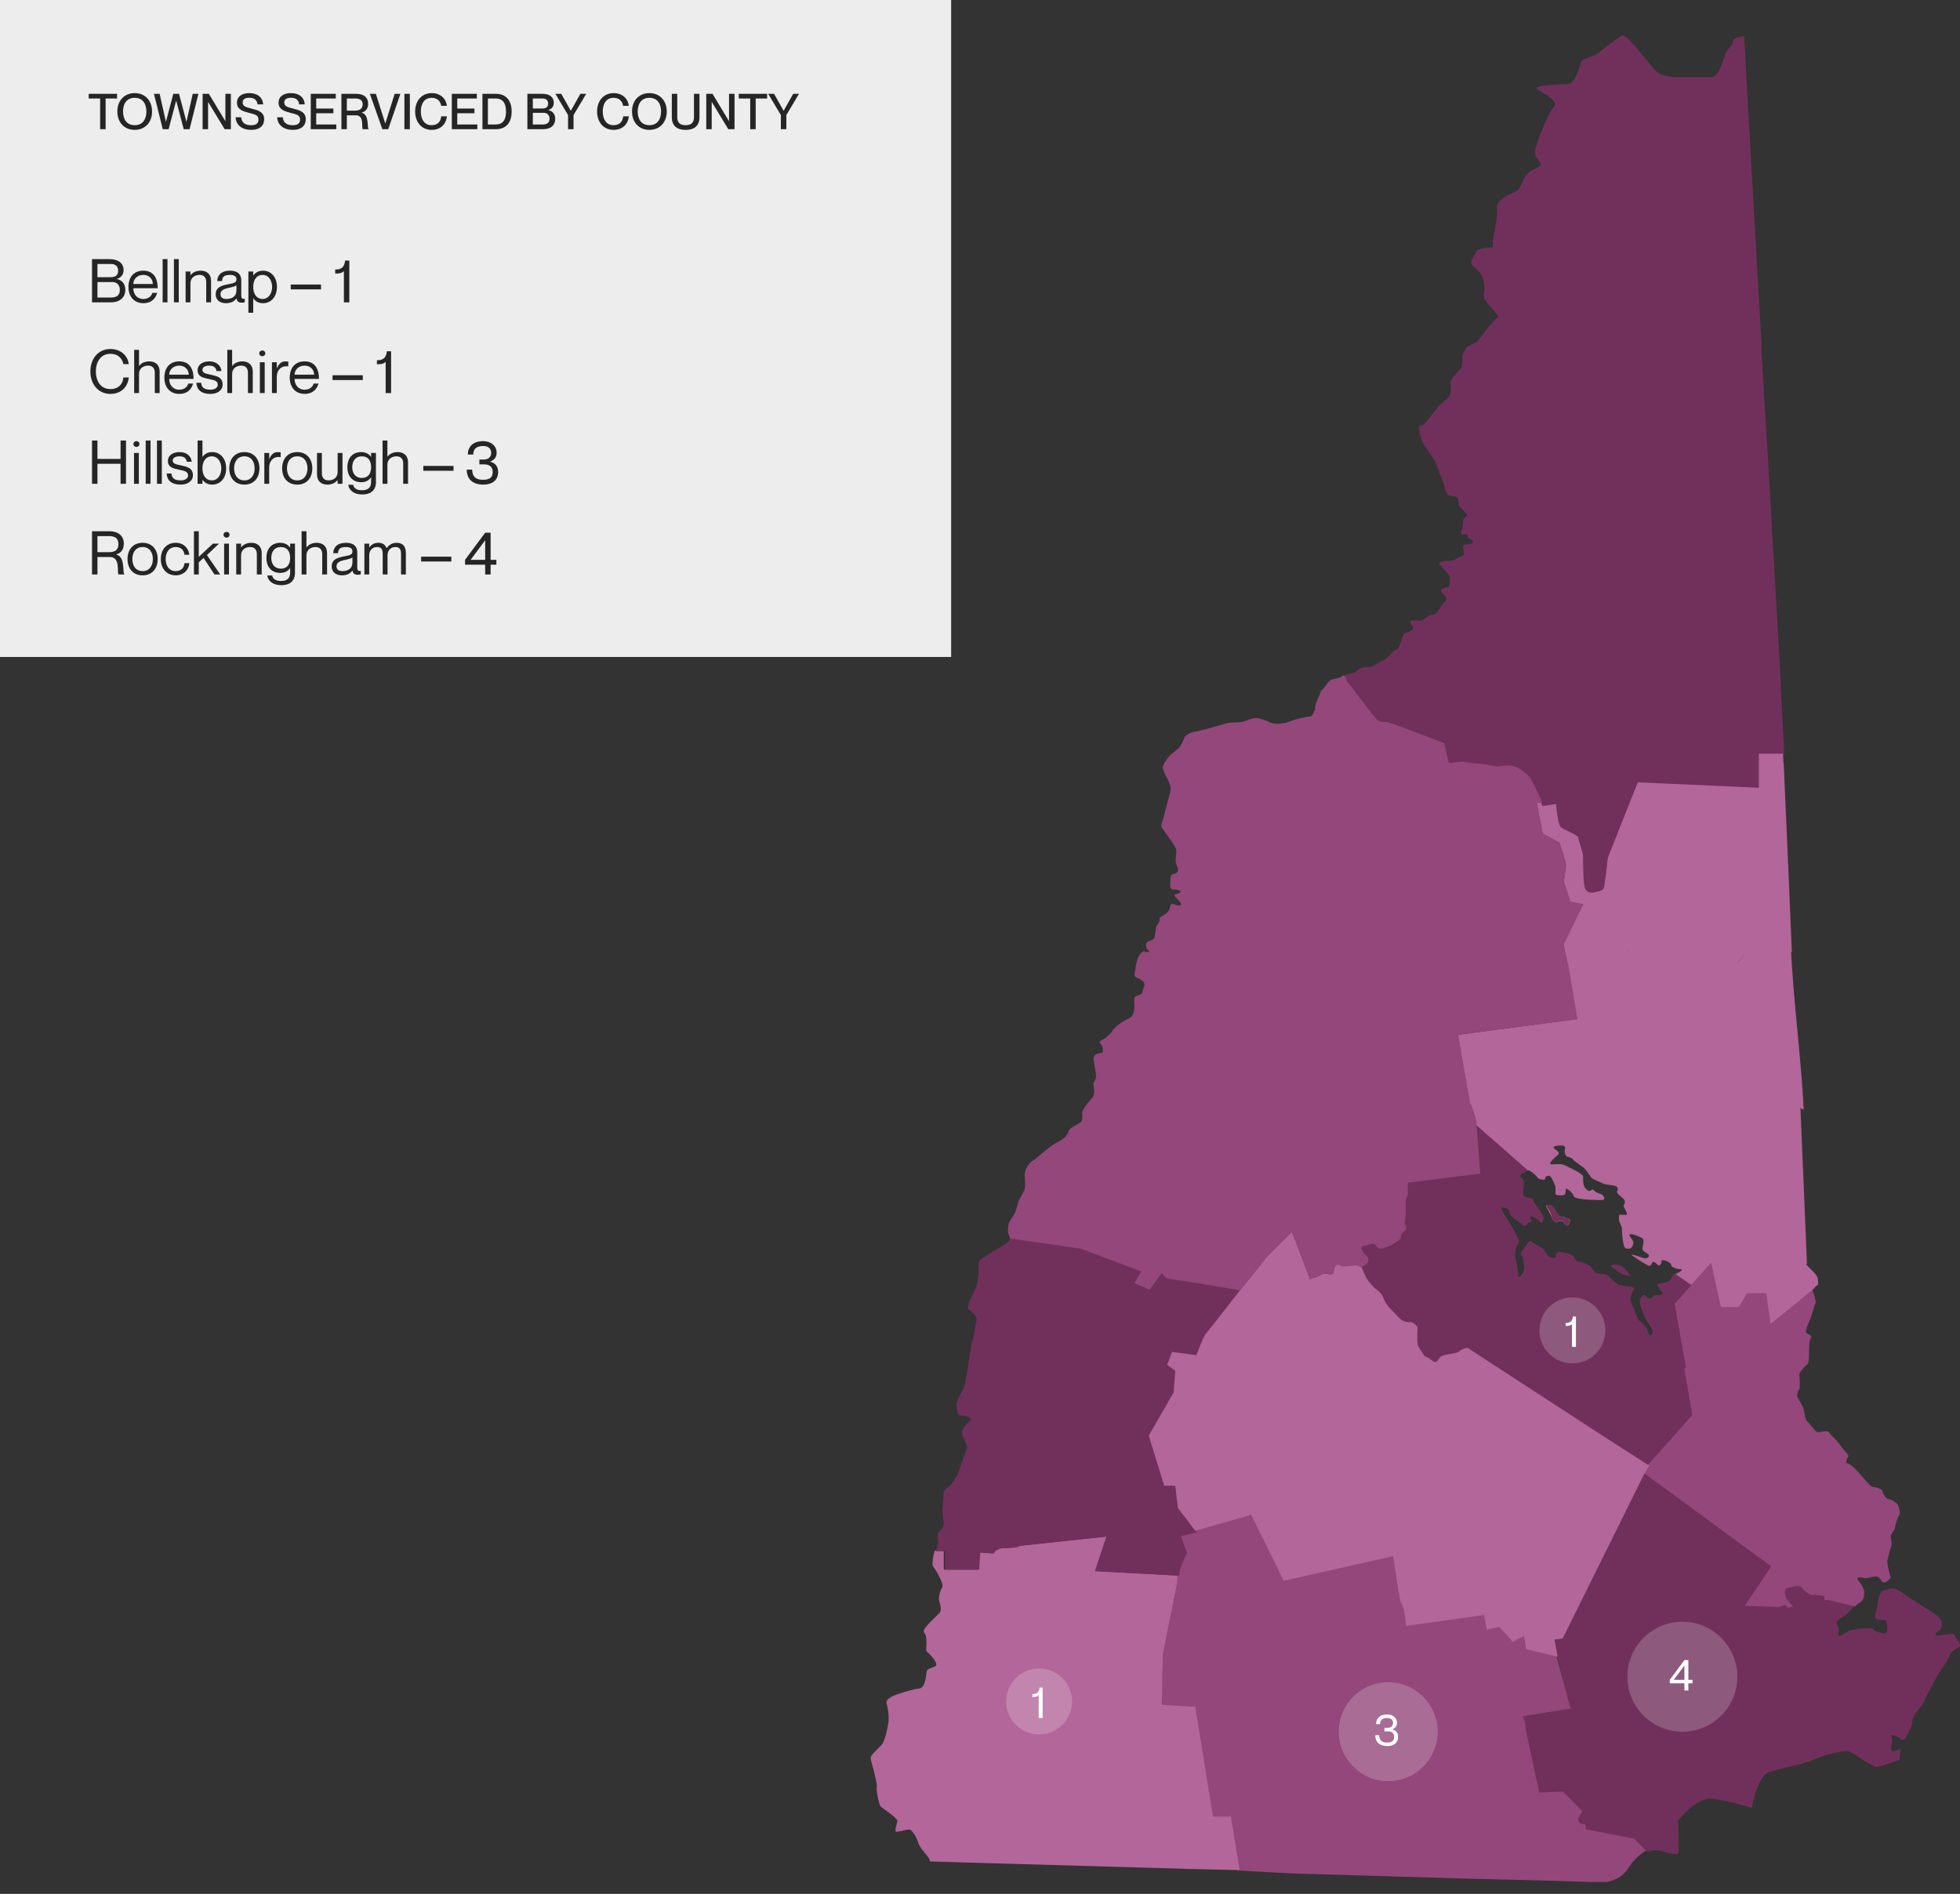 <svg width="713" height="689" viewBox="0 0 713 689" fill="none" xmlns="http://www.w3.org/2000/svg">
<rect x="0" y="0" width="713" height="689" fill="#333333" stroke="none"/>
<rect width="346" height="239" fill="#EDEDED"/>
<path d="M36.428 47V35.84H32.27V34.13H42.584V35.84H38.426V47H36.428ZM49.003 47.252C45.151 47.252 42.685 44.426 42.685 40.556C42.685 36.686 45.151 33.878 49.003 33.878C52.855 33.878 55.321 36.686 55.321 40.556C55.321 44.426 52.855 47.252 49.003 47.252ZM44.755 40.556C44.755 43.202 45.961 45.542 49.003 45.542C52.045 45.542 53.251 43.202 53.251 40.556C53.251 37.91 52.045 35.588 49.003 35.588C45.961 35.588 44.755 37.91 44.755 40.556ZM59.204 47L56 34.13H58.07L60.338 44.264H60.374L63.038 34.13H65.126L67.808 44.264H67.844L70.112 34.13H72.182L68.96 47H66.836L64.1 36.65H64.064L61.346 47H59.204ZM73.708 47V34.13H75.976L81.952 44.03H81.988V34.13H83.986V47H81.718L75.724 37.1H75.688V47H73.708ZM91.382 47.252C88.124 47.252 85.838 45.56 85.694 42.662H87.746C87.89 44.39 88.916 45.56 91.328 45.56C93.398 45.56 94.028 44.66 94.028 43.49C94.028 41.852 92.768 41.618 90.428 41.024C88.412 40.484 86.198 39.836 86.198 37.388C86.198 35.156 87.926 33.878 90.698 33.878C93.632 33.878 95.54 35.372 95.738 37.964H93.686C93.47 36.416 92.588 35.57 90.716 35.57C89.096 35.57 88.268 36.164 88.268 37.28C88.268 38.72 89.618 39.026 91.274 39.44C93.758 40.07 96.098 40.664 96.098 43.382C96.098 45.596 94.604 47.252 91.382 47.252ZM106.516 47.252C103.258 47.252 100.972 45.56 100.828 42.662H102.88C103.024 44.39 104.05 45.56 106.462 45.56C108.532 45.56 109.162 44.66 109.162 43.49C109.162 41.852 107.902 41.618 105.562 41.024C103.546 40.484 101.332 39.836 101.332 37.388C101.332 35.156 103.06 33.878 105.832 33.878C108.766 33.878 110.674 35.372 110.872 37.964H108.82C108.604 36.416 107.722 35.57 105.85 35.57C104.23 35.57 103.402 36.164 103.402 37.28C103.402 38.72 104.752 39.026 106.408 39.44C108.892 40.07 111.232 40.664 111.232 43.382C111.232 45.596 109.738 47.252 106.516 47.252ZM113.048 47V34.13H122.156V35.84H115.028V39.494H121.274V41.204H115.028V45.29H122.336V47H113.048ZM124.192 47V34.13H129.556C132.4 34.13 133.93 35.462 133.93 37.838C133.93 39.476 132.94 40.664 131.518 40.988V41.024C134.506 41.582 133.408 46.658 134.11 46.874V47H131.986C131.41 46.46 132.634 41.96 129.484 41.96H126.172V47H124.192ZM126.172 40.25H129.124C130.942 40.25 131.932 39.458 131.932 37.982C131.932 36.596 131.14 35.84 129.16 35.84H126.172V40.25ZM139.09 47L134.554 34.13H136.732L140.152 44.912H140.17L143.572 34.13H145.66L141.232 47H139.09ZM147.114 47V34.13H149.094V47H147.114ZM157.031 47.252C153.377 47.252 151.019 44.444 151.019 40.574C151.019 36.686 153.395 33.878 157.049 33.878C160.271 33.878 162.269 35.93 162.575 38.504H160.505C160.271 37.244 159.479 35.588 157.013 35.588C154.169 35.588 153.089 38 153.089 40.556C153.089 43.13 154.169 45.542 157.013 45.542C159.497 45.542 160.379 43.886 160.505 42.32H162.575C162.287 45.182 160.271 47.252 157.031 47.252ZM164.358 47V34.13H173.466V35.84H166.338V39.494H172.584V41.204H166.338V45.29H173.646V47H164.358ZM175.503 47V34.13H180.399C183.963 34.13 186.123 36.434 186.123 40.574C186.123 44.714 183.999 47 180.435 47H175.503ZM177.483 45.29H180.309C183.297 45.29 184.071 43.058 184.071 40.574C184.071 38.09 183.297 35.84 180.309 35.84H177.483V45.29ZM191.85 47V34.13H197.268C199.914 34.13 201.462 35.318 201.462 37.37C201.462 38.954 200.526 39.692 199.464 40.052V40.088C200.814 40.322 201.966 41.312 201.966 43.238C201.966 45.704 200.256 47 197.592 47H191.85ZM193.83 45.29H197.448C199.356 45.29 199.896 44.372 199.896 43.166C199.896 41.816 199.068 41.042 197.718 41.042H193.83V45.29ZM193.83 39.476H197.214C198.834 39.476 199.392 38.81 199.392 37.658C199.392 36.524 198.708 35.84 197.358 35.84H193.83V39.476ZM206.644 47V41.852L202.036 34.13H204.178L207.634 40.286H207.67L211.126 34.13H213.25L208.642 41.852V47H206.644ZM223.213 47.252C219.559 47.252 217.201 44.444 217.201 40.574C217.201 36.686 219.577 33.878 223.231 33.878C226.453 33.878 228.451 35.93 228.757 38.504H226.687C226.453 37.244 225.661 35.588 223.195 35.588C220.351 35.588 219.271 38 219.271 40.556C219.271 43.13 220.351 45.542 223.195 45.542C225.679 45.542 226.561 43.886 226.687 42.32H228.757C228.469 45.182 226.453 47.252 223.213 47.252ZM236.228 47.252C232.376 47.252 229.91 44.426 229.91 40.556C229.91 36.686 232.376 33.878 236.228 33.878C240.08 33.878 242.546 36.686 242.546 40.556C242.546 44.426 240.08 47.252 236.228 47.252ZM231.98 40.556C231.98 43.202 233.186 45.542 236.228 45.542C239.27 45.542 240.476 43.202 240.476 40.556C240.476 37.91 239.27 35.588 236.228 35.588C233.186 35.588 231.98 37.91 231.98 40.556ZM249.411 47.252C245.883 47.252 244.389 45.398 244.389 42.626V34.13H246.369V42.626C246.369 44.624 247.377 45.542 249.411 45.542C251.463 45.542 252.453 44.624 252.453 42.626V34.13H254.451V42.626C254.451 45.398 252.957 47.252 249.411 47.252ZM256.924 47V34.13H259.192L265.168 44.03H265.204V34.13H267.202V47H264.934L258.94 37.1H258.904V47H256.924ZM272.907 47V35.84H268.749V34.13H279.063V35.84H274.905V47H272.907ZM284.058 47V41.852L279.45 34.13H281.592L285.048 40.286H285.084L288.54 34.13H290.664L286.056 41.852V47H284.058Z" fill="#252525"/>
<path d="M44.958 98.23C44.958 100.166 43.814 101.046 42.516 101.486V101.53C44.166 101.816 45.574 103.07 45.574 105.424C45.574 108.328 43.506 110 40.25 110H33.474V94.27H39.81C43.022 94.27 44.958 95.788 44.958 98.23ZM35.454 100.848H40.118C42.362 100.848 42.978 99.88 42.978 98.45C42.978 97.02 42.142 96.03 40.338 96.03H35.454V100.848ZM35.454 102.608V108.24H40.448C42.978 108.24 43.594 106.898 43.594 105.424C43.594 103.73 42.538 102.608 40.888 102.608H35.454ZM52.142 108.768C54.386 108.768 55.222 107.316 55.42 106.546H57.18C56.608 108.636 55.002 110.308 52.208 110.308C48.798 110.308 46.73 107.91 46.73 104.39C46.73 100.65 48.842 98.472 52.12 98.472C55.64 98.472 57.356 100.87 57.356 104.852H48.49C48.49 106.876 49.7 108.768 52.142 108.768ZM52.12 100.012C50.008 100.012 48.49 101.508 48.49 103.312H55.596C55.596 101.508 54.232 100.012 52.12 100.012ZM59.165 94.27H60.925V110H59.165V94.27ZM63.268 94.27H65.028V110H63.268V94.27ZM73.02 98.472C75.067 98.472 76.782 99.594 76.782 102.168V110H75.022V102.608C75.022 101.156 74.341 100.012 72.581 100.012C70.6 100.012 69.281 101.266 69.281 103.004V110H67.52V98.78H69.281V100.122H69.325C69.918 99.33 71.106 98.472 73.02 98.472ZM86.008 101.64C86.008 100.76 85.524 100.012 83.72 100.012C81.586 100.012 80.882 100.628 80.772 102.256H79.012C79.122 100.1 80.464 98.472 83.72 98.472C85.854 98.472 87.768 99.308 87.768 102.014V107.47C87.768 108.35 87.922 108.834 89.044 108.702V109.934C88.582 110.088 88.34 110.11 88.01 110.11C86.954 110.11 86.316 109.824 86.008 108.592H85.964C85.26 109.648 84.006 110.308 82.158 110.308C79.892 110.308 78.462 109.01 78.462 107.118C78.462 104.566 80.354 103.906 83.258 103.356C85.15 103.004 86.008 102.762 86.008 101.64ZM82.334 108.768C84.424 108.768 86.008 107.822 86.008 105.666V103.796C85.678 104.126 84.6 104.434 83.412 104.676C81.234 105.138 80.222 105.688 80.222 107.03C80.222 108.13 80.882 108.768 82.334 108.768ZM95.726 98.472C98.498 98.472 100.742 100.694 100.742 104.39C100.742 108.086 98.498 110.308 95.726 110.308C93.878 110.308 92.822 109.516 92.162 108.548H92.118V113.784H90.358V98.78H92.118V100.166H92.162C92.822 99.308 93.878 98.472 95.726 98.472ZM95.506 108.768C97.816 108.768 98.982 106.59 98.982 104.39C98.982 102.19 97.816 100.012 95.506 100.012C93.416 100.012 92.118 101.75 92.118 104.39C92.118 107.03 93.416 108.768 95.506 108.768ZM105.777 103.51H116.777V105.27H105.777V103.51ZM125.538 94.798H127.078V110H125.098V98.626C124.174 99.506 123.294 99.506 121.93 99.506V98.076C124.592 98.076 125.318 96.778 125.538 94.798ZM44.87 132.462C44.584 130.966 43.44 128.722 40.162 128.722C36.422 128.722 34.86 131.956 34.86 135.124C34.86 138.314 36.422 141.548 40.162 141.548C43.462 141.548 44.738 139.304 44.87 137.324H46.85C46.498 140.8 44.034 143.308 40.162 143.308C35.85 143.308 32.88 139.876 32.88 135.124C32.88 130.394 35.85 126.962 40.162 126.962C44.012 126.962 46.476 129.47 46.85 132.462H44.87ZM54.308 131.472C56.354 131.472 58.07 132.594 58.07 135.168V143H56.31V135.608C56.31 134.156 55.628 133.012 53.868 133.012C51.888 133.012 50.568 134.266 50.568 136.004V143H48.808V127.27H50.568V133.122H50.612C51.206 132.33 52.394 131.472 54.308 131.472ZM65.205 141.768C67.449 141.768 68.285 140.316 68.483 139.546H70.243C69.671 141.636 68.065 143.308 65.271 143.308C61.861 143.308 59.793 140.91 59.793 137.39C59.793 133.65 61.905 131.472 65.183 131.472C68.703 131.472 70.419 133.87 70.419 137.852H61.553C61.553 139.876 62.763 141.768 65.205 141.768ZM65.183 133.012C63.071 133.012 61.553 134.508 61.553 136.312H68.659C68.659 134.508 67.295 133.012 65.183 133.012ZM76.715 136.334C78.717 136.818 80.983 137.148 80.983 139.92C80.983 141.966 79.113 143.308 76.561 143.308C73.129 143.308 71.545 141.68 71.435 139.26H73.195C73.305 140.514 73.745 141.768 76.561 141.768C78.475 141.768 79.223 140.778 79.223 140.03C79.223 138.402 77.749 138.314 76.143 137.918C74.427 137.5 71.875 137.302 71.875 134.662C71.875 132.902 73.437 131.472 76.077 131.472C78.871 131.472 80.367 133.056 80.543 134.992H78.783C78.607 134.134 78.189 133.012 76.077 133.012C74.493 133.012 73.635 133.65 73.635 134.53C73.635 135.85 75.153 135.96 76.715 136.334ZM88.189 131.472C90.234 131.472 91.951 132.594 91.951 135.168V143H90.191V135.608C90.191 134.156 89.508 133.012 87.749 133.012C85.769 133.012 84.448 134.266 84.448 136.004V143H82.689V127.27H84.448V133.122H84.493C85.087 132.33 86.275 131.472 88.189 131.472ZM95.412 129.602C94.928 129.602 94.312 129.228 94.312 128.546C94.312 127.864 94.928 127.49 95.412 127.49C95.918 127.49 96.512 127.864 96.512 128.546C96.512 129.228 95.918 129.602 95.412 129.602ZM94.532 131.78H96.292V143H94.532V131.78ZM103.837 131.472C104.255 131.472 104.563 131.494 104.871 131.538V133.298H104.827C102.385 132.902 100.691 134.618 100.691 137.016V143H98.931V131.78H100.691V134.002H100.735C101.329 132.528 102.231 131.472 103.837 131.472ZM110.816 141.768C113.06 141.768 113.896 140.316 114.094 139.546H115.854C115.282 141.636 113.676 143.308 110.882 143.308C107.472 143.308 105.404 140.91 105.404 137.39C105.404 133.65 107.516 131.472 110.794 131.472C114.314 131.472 116.03 133.87 116.03 137.852H107.164C107.164 139.876 108.374 141.768 110.816 141.768ZM110.794 133.012C108.682 133.012 107.164 134.508 107.164 136.312H114.27C114.27 134.508 112.906 133.012 110.794 133.012ZM120.967 136.51H131.967V138.27H120.967V136.51ZM140.727 127.798H142.267V143H140.287V131.626C139.363 132.506 138.483 132.506 137.119 132.506V131.076C139.781 131.076 140.507 129.778 140.727 127.798ZM33.474 160.27H35.454V166.958H43.858V160.27H45.838V176H43.858V168.718H35.454V176H33.474V160.27ZM49.628 162.602C49.144 162.602 48.528 162.228 48.528 161.546C48.528 160.864 49.144 160.49 49.628 160.49C50.134 160.49 50.728 160.864 50.728 161.546C50.728 162.228 50.134 162.602 49.628 162.602ZM48.748 164.78H50.508V176H48.748V164.78ZM52.999 160.27H54.759V176H52.999V160.27ZM57.102 160.27H58.862V176H57.102V160.27ZM65.909 169.334C67.91 169.818 70.177 170.148 70.177 172.92C70.177 174.966 68.306 176.308 65.754 176.308C62.322 176.308 60.739 174.68 60.629 172.26H62.389C62.498 173.514 62.938 174.768 65.754 174.768C67.668 174.768 68.416 173.778 68.416 173.03C68.416 171.402 66.942 171.314 65.337 170.918C63.62 170.5 61.069 170.302 61.069 167.662C61.069 165.902 62.63 164.472 65.27 164.472C68.064 164.472 69.561 166.056 69.737 167.992H67.977C67.8 167.134 67.382 166.012 65.27 166.012C63.687 166.012 62.828 166.65 62.828 167.53C62.828 168.85 64.347 168.96 65.909 169.334ZM77.206 164.472C80.022 164.472 82.266 166.694 82.266 170.39C82.266 174.086 80.022 176.308 77.206 176.308C75.402 176.308 74.346 175.472 73.686 174.614H73.642V176H71.882V160.27H73.642V166.232H73.686C74.346 165.264 75.402 164.472 77.206 164.472ZM77.03 174.768C79.34 174.768 80.506 172.59 80.506 170.39C80.506 168.19 79.34 166.012 77.03 166.012C74.94 166.012 73.642 167.75 73.642 170.39C73.642 173.03 74.94 174.768 77.03 174.768ZM88.904 176.308C85.472 176.308 83.404 173.888 83.404 170.39C83.404 166.892 85.472 164.472 88.904 164.472C92.314 164.472 94.382 166.892 94.382 170.39C94.382 173.888 92.314 176.308 88.904 176.308ZM88.904 174.768C91.412 174.768 92.622 172.788 92.622 170.39C92.622 167.992 91.412 166.012 88.904 166.012C86.374 166.012 85.164 167.992 85.164 170.39C85.164 172.788 86.374 174.768 88.904 174.768ZM101.065 164.472C101.483 164.472 101.791 164.494 102.099 164.538V166.298H102.055C99.613 165.902 97.919 167.618 97.919 170.016V176H96.159V164.78H97.919V167.002H97.963C98.557 165.528 99.459 164.472 101.065 164.472ZM108.133 176.308C104.701 176.308 102.633 173.888 102.633 170.39C102.633 166.892 104.701 164.472 108.133 164.472C111.543 164.472 113.611 166.892 113.611 170.39C113.611 173.888 111.543 176.308 108.133 176.308ZM108.133 174.768C110.641 174.768 111.851 172.788 111.851 170.39C111.851 167.992 110.641 166.012 108.133 166.012C105.603 166.012 104.393 167.992 104.393 170.39C104.393 172.788 105.603 174.768 108.133 174.768ZM122.824 164.78H124.584V176H122.824V174.658H122.78C122.186 175.45 120.998 176.308 119.084 176.308C117.038 176.308 115.322 175.186 115.322 172.612V164.78H117.082V172.172C117.082 173.624 117.764 174.768 119.524 174.768C121.504 174.768 122.824 173.514 122.824 171.776V164.78ZM134.997 164.78H136.757V175.384C136.757 178.376 134.865 179.894 131.785 179.894C128.705 179.894 126.879 178.266 126.703 176.352H128.463C128.683 177.496 129.607 178.354 131.697 178.354C133.787 178.354 134.997 177.452 134.997 175.362V173.668H134.953C134.293 174.636 133.237 175.428 131.389 175.428C128.617 175.428 126.373 173.646 126.373 169.95C126.373 166.254 128.617 164.472 131.389 164.472C133.237 164.472 134.293 165.308 134.953 166.166H134.997V164.78ZM131.609 173.888C133.699 173.888 134.997 172.59 134.997 169.95C134.997 167.31 133.699 166.012 131.609 166.012C129.299 166.012 128.133 167.75 128.133 169.95C128.133 172.15 129.299 173.888 131.609 173.888ZM144.671 164.472C146.717 164.472 148.433 165.594 148.433 168.168V176H146.673V168.608C146.673 167.156 145.991 166.012 144.231 166.012C142.251 166.012 140.931 167.266 140.931 169.004V176H139.171V160.27H140.931V166.122H140.975C141.569 165.33 142.757 164.472 144.671 164.472ZM153.988 169.51H164.988V171.27H153.988V169.51ZM172.165 165.352H170.185C170.185 162.558 172.011 160.49 175.773 160.49C178.369 160.49 180.657 162.008 180.657 164.692C180.657 166.298 179.865 167.31 178.325 167.926V167.97C180.481 168.564 181.207 169.95 181.207 171.732C181.207 174.724 179.073 176.308 175.817 176.308C171.945 176.308 169.789 174.284 169.789 170.852H171.769C171.769 173.052 172.781 174.548 175.663 174.548C178.281 174.548 179.227 173.558 179.227 171.732C179.227 169.356 177.489 168.938 176.015 168.938H174.387V167.178H175.927C177.489 167.178 178.677 166.452 178.677 164.692C178.677 163.46 177.841 162.25 175.773 162.25C172.803 162.25 172.165 163.856 172.165 165.352ZM33.474 209V193.27H39.854C42.956 193.27 45.046 194.942 45.046 197.736C45.046 200.002 43.968 201.256 42.23 201.696V201.74C45.728 202.422 44.452 208.604 45.266 208.868V209H43.132C42.45 208.34 43.946 202.642 39.964 202.642H35.454V209H33.474ZM35.454 195.03V200.882H39.392C41.02 200.882 43.066 200.684 43.066 197.956C43.066 195.228 41.02 195.03 39.392 195.03H35.454ZM51.886 209.308C48.455 209.308 46.386 206.888 46.386 203.39C46.386 199.892 48.455 197.472 51.886 197.472C55.297 197.472 57.364 199.892 57.364 203.39C57.364 206.888 55.297 209.308 51.886 209.308ZM51.886 207.768C54.395 207.768 55.605 205.788 55.605 203.39C55.605 200.992 54.395 199.012 51.886 199.012C49.356 199.012 48.147 200.992 48.147 203.39C48.147 205.788 49.356 207.768 51.886 207.768ZM67.106 201.828C67.018 200.596 66.182 199.012 63.938 199.012C61.276 199.012 60.264 201.278 60.264 203.39C60.264 205.502 61.276 207.768 63.938 207.768C66.204 207.768 67.018 206.206 67.106 204.864H68.866C68.712 207.416 66.71 209.308 63.938 209.308C60.66 209.308 58.504 206.91 58.504 203.39C58.504 199.87 60.66 197.472 63.938 197.472C66.71 197.472 68.602 199.32 68.866 201.828H67.106ZM70.55 193.27H72.31V202.598L77.458 197.78H79.658L75.28 201.938L80.12 209H78.03L74.048 202.972L72.31 204.578V209H70.55V193.27ZM82.413 195.602C81.93 195.602 81.314 195.228 81.314 194.546C81.314 193.864 81.93 193.49 82.413 193.49C82.919 193.49 83.513 193.864 83.513 194.546C83.513 195.228 82.919 195.602 82.413 195.602ZM81.534 197.78H83.293V209H81.534V197.78ZM91.433 197.472C93.479 197.472 95.195 198.594 95.195 201.168V209H93.435V201.608C93.435 200.156 92.753 199.012 90.993 199.012C89.013 199.012 87.693 200.266 87.693 202.004V209H85.933V197.78H87.693V199.122H87.737C88.331 198.33 89.519 197.472 91.433 197.472ZM105.542 197.78H107.302V208.384C107.302 211.376 105.41 212.894 102.33 212.894C99.25 212.894 97.424 211.266 97.248 209.352H99.008C99.228 210.496 100.152 211.354 102.242 211.354C104.332 211.354 105.542 210.452 105.542 208.362V206.668H105.498C104.838 207.636 103.782 208.428 101.934 208.428C99.162 208.428 96.918 206.646 96.918 202.95C96.918 199.254 99.162 197.472 101.934 197.472C103.782 197.472 104.838 198.308 105.498 199.166H105.542V197.78ZM102.154 206.888C104.244 206.888 105.542 205.59 105.542 202.95C105.542 200.31 104.244 199.012 102.154 199.012C99.844 199.012 98.678 200.75 98.678 202.95C98.678 205.15 99.844 206.888 102.154 206.888ZM115.216 197.472C117.262 197.472 118.978 198.594 118.978 201.168V209H117.218V201.608C117.218 200.156 116.536 199.012 114.776 199.012C112.796 199.012 111.476 200.266 111.476 202.004V209H109.716V193.27H111.476V199.122H111.52C112.114 198.33 113.302 197.472 115.216 197.472ZM128.203 200.64C128.203 199.76 127.719 199.012 125.915 199.012C123.781 199.012 123.077 199.628 122.967 201.256H121.207C121.317 199.1 122.659 197.472 125.915 197.472C128.049 197.472 129.963 198.308 129.963 201.014V206.47C129.963 207.35 130.117 207.834 131.239 207.702V208.934C130.777 209.088 130.535 209.11 130.205 209.11C129.149 209.11 128.511 208.824 128.203 207.592H128.159C127.455 208.648 126.201 209.308 124.353 209.308C122.087 209.308 120.657 208.01 120.657 206.118C120.657 203.566 122.549 202.906 125.453 202.356C127.345 202.004 128.203 201.762 128.203 200.64ZM124.529 207.768C126.619 207.768 128.203 206.822 128.203 204.666V202.796C127.873 203.126 126.795 203.434 125.607 203.676C123.429 204.138 122.417 204.688 122.417 206.03C122.417 207.13 123.077 207.768 124.529 207.768ZM144.28 197.472C146.546 197.472 147.646 198.814 147.646 201.168V209H145.886V201.608C145.886 200.156 145.6 199.012 143.84 199.012C142.08 199.012 140.98 200.266 140.98 202.004V209H139.22V201.608C139.22 200.156 138.934 199.012 137.174 199.012C135.414 199.012 134.314 200.266 134.314 202.004V209H132.554V197.78H134.314V199.122H134.358C134.952 198.33 135.92 197.472 137.614 197.472C139.22 197.472 140.144 198.154 140.606 199.408H140.65C141.42 198.352 142.586 197.472 144.28 197.472ZM153.193 202.51H164.193V204.27H153.193V202.51ZM178.476 209H176.496V205.436H169.17V203.676L176.496 193.798H178.476V203.676H180.566V205.436H178.476V209ZM176.496 196.548L171.194 203.676H176.496V196.548Z" fill="#252525"/>
<g clip-path="url(#clip0_4341_5912)">
<path d="M711.229 595.031C710.836 593.654 706.508 595.031 704.934 595.031C703.36 595.031 704.147 594.048 705.327 593.261C706.508 592.475 706.311 591.885 706.311 590.312C706.311 588.74 703.95 587.167 702.376 586.184C700.802 585.201 695.687 582.056 691.752 579.304C687.818 576.551 686.834 578.517 685.653 578.517C684.473 578.517 683.489 579.893 683.293 582.252C683.096 584.415 682.506 585.594 682.112 587.56C681.719 589.526 683.686 589.33 685.26 589.33C686.834 589.33 686.637 592.278 686.44 593.654C686.244 595.031 681.719 593.458 681.325 592.672C680.932 591.885 674.636 592.672 673.259 593.065C671.882 593.458 671.095 594.244 669.718 595.031C668.537 595.817 668.734 593.851 668.931 592.672C668.931 592.082 667.749 590.475 668.339 589.885C668.929 589.099 669.913 588.312 670.896 587.919C671.88 587.526 673.257 585.56 674.634 584.184C674.634 584.184 667.945 582.611 666.371 582.218C665.191 581.825 663.814 581.825 663.42 581.825C663.42 581.432 663.42 581.039 663.42 580.645C663.42 580.056 660.273 580.056 659.289 580.056C658.305 580.056 656.338 578.876 655.354 577.5C654.37 576.124 652.01 577.107 650.042 577.5C648.272 577.893 649.452 580.449 649.452 580.842C649.452 581.235 650.829 582.808 651.813 583.987C652.797 585.167 651.813 583.987 651.223 584.381C650.632 584.774 649.846 584.774 649.649 583.987C649.255 583.398 648.075 583.987 647.091 584.381L635.5 583.987L645.716 570.654L598.302 535.857L568.004 596.21L565.053 596.603L566.824 604.074L570.955 621.767L553.643 624.519C554.233 625.895 554.626 627.664 554.626 629.434L559.545 652.238L568.201 651.845L575.284 659.119C574.497 660.495 573.71 661.674 573.71 662.067C573.71 663.05 574.3 663.443 575.087 663.64C575.677 663.64 576.464 663.64 576.464 664.82C576.464 665.999 576.464 665.213 576.464 665.606L595.154 669.341L599.482 673.666C600.663 673.273 601.647 673.076 602.433 673.076C603.614 673.076 605.188 673.666 606.565 674.059C608.532 674.452 610.303 674.846 610.5 674.059C610.893 672.683 610.5 662.264 610.5 662.264C610.5 662.264 616.992 653.811 622.894 654.4C628.796 654.99 637.256 657.742 637.256 657.742C637.256 657.742 639.223 645.947 643.748 644.571C646.503 643.785 650.437 642.802 653.979 642.015C656.143 641.426 658.307 640.836 659.487 640.246C662.832 638.87 670.308 636.314 672.865 637.297C675.423 638.28 681.128 643.195 683.096 642.802C685.063 642.408 690.965 640.246 690.965 640.246C690.965 638.673 691.359 637.297 691.359 636.904C691.556 635.724 690.178 636.904 688.998 637.101C687.818 637.297 687.818 635.921 688.211 634.348C688.605 632.776 688.211 632.382 687.818 631.596C687.424 630.81 690.178 631.399 691.556 632.776C692.736 634.152 693.916 630.81 694.507 629.827C695.097 628.844 695.687 626.681 695.687 625.895C695.687 625.109 697.654 621.963 698.835 620.784C700.015 619.604 700.605 617.442 700.999 616.655C701.392 615.869 704.737 609.775 705.13 608.988C705.524 608.202 708.868 603.68 709.065 602.698C709.262 601.715 710.049 600.535 712.213 599.552C714.377 598.569 711.82 596.8 711.229 595.424V595.031Z" fill="#71305B"/>
<path d="M613.253 497.719L609.122 474.325L615.22 467.445L622.696 458.991L626.238 475.308H631.746L635.091 470.393H642.567L644.141 481.599L659.29 468.624C659.29 469.017 659.29 469.214 659.29 469.41C659.683 470.197 660.667 473.146 660.47 473.932C660.077 474.718 659.093 478.454 658.699 479.436C658.306 480.419 656.339 484.548 657.125 484.941C657.716 485.334 659.486 485.924 658.699 486.907C658.109 487.89 658.109 489.856 658.109 491.232C658.109 492.608 658.109 495.753 657.519 496.343C656.732 496.736 654.568 499.292 654.568 499.882C654.568 500.471 654.961 504.993 654.568 505.386C654.174 505.779 653.781 506.762 653.781 507.745C653.781 508.728 655.748 511.087 656.142 512.66C656.535 514.036 656.535 516.395 657.519 517.181C658.306 517.968 660.667 521.113 661.257 521.113C661.847 521.113 664.995 520.13 665.388 521.113C665.782 521.9 666.766 522.686 667.553 523.472C668.34 524.259 669.913 526.421 670.504 527.207C671.094 527.994 672.865 529.37 672.274 529.96C671.881 530.549 671.291 532.319 671.881 532.319C672.471 532.319 674.045 533.498 674.438 533.891C674.832 534.285 677.193 536.84 678.176 538.02C679.16 539.199 680.341 540.772 681.324 540.969C682.308 540.969 684.865 541.755 684.865 542.541C684.865 543.328 686.046 545.294 686.833 545.294C687.62 545.294 690.177 546.67 690.374 547.456C690.768 548.242 691.555 550.602 690.768 551.388C690.177 552.174 689.39 554.926 689.39 555.713C689.39 556.499 687.423 558.465 687.817 559.645C688.21 560.824 688.21 562.593 687.817 563.183C687.423 563.773 687.03 566.132 686.636 567.508C686.243 568.884 687.817 573.996 687.817 573.996C687.03 574.978 685.456 576.355 684.669 575.372C683.882 574.389 683.488 573.209 681.521 573.602C679.554 573.996 678.767 574.389 677.783 573.996C676.799 573.799 674.832 573.602 676.012 574.978C677.193 576.355 678.373 578.32 678.176 579.893C677.98 581.269 677.98 582.252 676.209 583.235C675.816 583.432 675.225 584.022 674.832 584.415C674.832 584.415 668.143 582.842 666.569 582.449C665.388 582.056 664.011 582.056 663.618 582.056C663.618 581.663 663.618 581.269 663.618 580.876C663.618 580.286 660.47 580.286 659.486 580.286C658.503 580.286 656.535 579.107 655.552 577.731C654.568 576.355 652.207 577.338 650.24 577.731C648.469 578.124 649.649 580.68 649.649 581.073C649.649 581.466 651.027 583.039 652.01 584.218C652.994 585.398 652.01 584.218 651.42 584.611C650.83 585.005 650.043 585.005 649.846 584.218C649.453 583.628 648.272 584.218 647.289 584.611L634.697 584.218L644.338 569.867L596.924 535.071L599.088 532.515L615.22 514.233L612.269 497.129L613.253 497.719Z" fill="#94477A"/>
<path d="M598.891 673.273L594.563 668.948L576.857 665.5C576.857 665.303 576.857 665.107 576.857 664.714C576.857 663.534 576.266 663.731 575.479 663.534C574.889 663.534 574.299 662.944 574.102 661.961C574.102 661.568 574.692 660.192 575.676 659.013L568.594 651.739L559.937 652.132L555.019 629.328C555.019 627.558 554.625 625.986 554.035 624.413L571.348 621.661L566.036 601.911H565.839L555.019 598.915L554.035 594C554.035 594.197 553.641 594.393 553.445 594.59C552.461 594.983 550.69 596.013 549.707 596.8L544.788 591.099L541 592L540.016 586.692L511.722 590.36C511.525 588.001 511.131 585.249 510.935 584.659C510.935 584.069 510.148 582.3 509.754 581.71C509.361 581.12 509.164 579.548 509.164 578.565C509.164 577.582 509.164 578.171 508.967 578.171L507 565L467.077 574.782L464.126 568.688L455.273 550.798L434.222 556.106L428.516 557.482L430.96 565.346C430.96 565.346 429.583 568.098 428.796 570.457C428.402 571.44 428.205 572.226 428.205 572.816C428.205 573.406 428.205 573.406 428.205 573.602C428.205 575.372 428.009 577.534 427.615 578.91C427.222 580.286 422.893 602.501 422.893 602.501L422.5 620.587L434.698 621.373L439.616 651.845L441.19 661.084H447.486L450.5 680.5L469.044 681.53L535.148 683.495L559.544 684.085L578.627 684.675H584.529C584.529 684.675 589.841 683.889 592.399 679.564C594.169 676.615 597.12 674.059 599.481 672.88L598.891 673.273Z" fill="#94477A"/>
<path d="M447.6 660.888H441.305L439.731 651.451L434.812 620.98L422.615 620.194L423.008 602.108C423.008 602.108 427.336 580.09 427.73 578.517C428.123 577.338 428.32 574.978 428.32 573.209L398.5 571.5L399.09 569.534L402.631 558.918L370.282 562.397C370.086 562.593 369.889 562.79 369.496 562.79C368.118 563.183 365.364 563.183 364.38 563.183C363.397 563.183 361.429 563.97 361.036 564.756C361.036 564.756 361.036 564.952 361.036 565.149L355.921 564.756L355.527 571.047H343.329V564.166H339.985C339.395 566.329 339.001 569.277 339.395 569.867C340.182 570.653 343.526 576.158 342.739 577.534C341.952 578.714 341.559 580.483 341.559 581.662C341.559 582.842 342.936 585.398 341.756 586.774C340.575 588.15 335.46 592.475 336.05 593.654C336.837 594.834 337.034 595.62 337.034 597.783C337.034 599.945 336.64 600.535 337.427 601.125C338.411 601.911 341.756 605.45 340.182 606.236C338.411 607.022 337.231 607.022 337.034 608.398C336.837 609.775 336.64 614.1 334.28 614.296C332.115 614.493 325.033 616.655 324.049 617.442C323.065 618.228 322.082 618.425 322.672 620.39C323.262 622.356 323.459 625.698 323.065 627.271C322.869 628.647 321.885 633.365 320.901 634.545C319.918 635.724 316.967 638.28 316.77 639.263C316.573 640.246 317.557 642.605 317.95 644.571C318.344 646.537 319.131 648.896 318.934 650.272C318.737 651.451 319.721 656.366 320.311 657.153C321.098 657.939 326.41 661.281 326.41 662.46C326.41 663.64 325.033 666.392 326.213 666.392C327.394 666.392 330.148 665.409 330.935 665.606C331.722 665.802 333.296 667.965 334.083 670.521C334.87 672.88 338.018 675.435 338.214 676.811C338.214 676.811 338.214 677.008 338.214 677.205L433.632 679.957L450.945 680.35L447.6 659.905V660.888Z" fill="#B36699"/>
<path d="M570.364 443.264C571.347 444.051 571.151 443.854 570.757 445.23C570.364 446.606 569.38 445.23 568.79 444.64C568.2 443.854 567.019 444.247 566.232 444.64C565.445 445.034 564.265 442.675 564.265 442.281C564.265 441.888 563.478 440.709 562.691 439.333C561.904 437.956 563.871 438.35 564.462 438.743C565.052 439.136 565.839 440.119 566.036 441.102C566.036 441.102 566.429 441.102 566.822 442.085C567.216 442.871 569.38 442.478 570.364 443.461V443.264Z" fill="#FCC7A1"/>
<path d="M654.962 403.16C656.339 434.811 657.322 459.974 657.322 459.974H656.929C657.322 460.367 661.257 463.906 661.257 465.086C661.257 466.265 661.651 467.051 661.257 467.445C660.864 467.838 660.273 468.034 660.077 468.624L644.074 481.705L642.5 470.5H635.5L632.534 475.505H626L622.5 459.384L615.091 467.628L609.156 463.303C609.156 463.303 609.697 463.5 609.894 463.303C610.877 462.91 612.663 461.744 611.483 461.744C610.302 461.744 607.941 461.154 607.941 460.171C607.941 459.188 604.4 457.812 604.4 458.795C604.4 459.778 603.81 460.761 603.023 460.171C602.433 459.581 601.449 458.598 601.056 459.384C600.662 460.171 600.465 460.761 599.482 460.367C598.695 459.974 592.793 456.436 593.58 456.436C594.366 456.436 597.711 457.615 598.301 457.812C598.891 457.812 600.269 457.419 599.678 456.436C599.088 455.649 597.318 455.256 597.514 454.273C597.514 453.29 598.301 451.128 597.514 450.538C596.727 449.948 594.957 449.358 594.366 449.162C593.776 448.965 592.399 448.769 592.793 449.555C593.186 450.341 594.366 451.521 594.17 452.111C594.17 452.7 593.776 454.273 592.596 454.273C591.415 454.273 591.022 454.273 590.628 452.7C590.235 451.324 590.038 448.376 590.038 447.393C590.038 446.41 589.645 445.82 589.448 445.23C589.055 444.837 588.464 441.888 589.448 441.888C590.432 441.888 592.006 442.281 591.809 441.495C591.809 440.709 590.432 439.136 590.628 438.546C591.022 437.956 591.415 436.973 590.628 436.187C589.842 435.401 587.874 434.025 588.268 433.435C588.661 432.845 588.661 431.862 587.677 431.469C586.497 431.076 584.136 431.076 582.956 430.486C581.775 429.896 579.414 429.11 578.824 428.323C578.234 427.537 576.66 425.178 576.07 424.785C575.48 424.392 572.332 422.033 572.332 422.033C571.742 421.05 570.955 421.05 570.364 420.853C569.774 420.853 569.184 419.87 569.184 418.887C569.184 417.904 569.971 416.725 568.004 416.725C566.036 416.725 564.462 417.118 565.446 417.904C566.43 418.691 567.61 419.28 566.823 420.067C566.036 420.853 562.692 423.409 564.462 423.605C566.036 423.605 568.004 423.212 569.381 423.999C570.955 424.785 576.07 427.144 575.873 427.93C575.873 428.717 575.873 430.879 576.267 431.469C576.267 432.059 577.84 433.631 578.431 433.238C579.021 432.845 579.414 432.452 580.005 433.238C580.595 433.828 581.185 434.025 582.365 434.418C583.546 434.811 584.136 436.384 582.956 436.58C581.775 436.58 572.725 436.58 572.529 435.204C572.135 433.828 569.578 431.862 569.578 432.648C569.578 433.435 569.578 434.614 568.791 434.811C568.004 434.811 565.643 435.204 565.84 434.025C565.84 433.238 565.84 432.452 565.84 431.665C565.446 430.486 564.266 427.93 563.675 427.734C563.282 427.734 562.298 427.734 562.101 428.52C562.101 429.11 562.102 429.306 560.921 429.11C559.544 429.11 558.954 427.93 558.56 427.537C558.167 427.144 556.593 425.768 556.003 425.768C555.412 425.768 555.609 425.768 555.412 425.768L537 409.5C537 408.517 537 407.927 536.803 407.534C536.409 404.782 534.639 401.243 534.639 401.243L530.311 376.473L573.709 370.723L569.583 347.372C569.583 347.372 569.779 347.372 569.976 347.372C571.353 347.372 574.304 346.978 575.288 346.978C576.469 346.978 577.452 346.978 578.436 346.978C579.223 346.978 580.993 347.372 582.567 348.355C583.945 349.141 587.486 348.748 589.65 348.355C591.814 347.765 592.207 345.995 592.404 345.209C592.404 344.423 595.355 343.047 597.323 342.85C599.29 342.457 599.487 343.636 600.077 344.816C600.667 345.995 601.651 345.995 605.192 348.551C608.733 351.107 614.045 349.927 616.013 349.927C617.98 349.927 621.915 350.32 624.079 351.107C624.866 351.303 625.85 351.5 626.833 351.5C628.407 351.5 629.784 351.303 630.375 351.303C631.358 351.303 633.916 348.158 634.703 347.175C635.49 346.389 636.867 345.995 638.047 346.192C639.425 346.389 641.589 346.782 642.966 347.568C644.343 348.355 645.523 347.765 646.31 347.568C647.097 347.372 649.065 345.602 649.852 345.209C650.442 345.013 650.319 345.209 651.499 344.816C652.286 363.295 655.355 386.253 656.142 403.75L654.962 403.16Z" fill="#B36699"/>
<path d="M651 346.934C650.016 347.328 649.855 345.558 649.265 345.951C648.478 346.345 646.511 348.114 645.724 348.311C644.937 348.507 643.756 349.097 642.379 348.311C641.002 347.524 638.838 347.131 637.461 346.934C636.084 346.738 634.706 346.934 634.116 347.917C633.329 348.704 630.772 352.046 629.788 352.046C628.804 352.046 627.821 352.242 626.247 352.242C626.247 351.063 626.64 349.293 627.034 348.704C627.427 348.114 625.46 343.789 625.066 343.199C624.673 342.609 623.492 339.857 622.705 338.874C621.918 338.088 622.115 337.498 622.312 337.105C622.705 336.712 621.328 335.532 620.345 334.942C619.361 334.353 620.107 333.197 620.5 333C620.893 333 618.967 330.224 618.18 329.241C617.393 328.258 617 324.72 617 323.933C617 323.147 618.771 322.557 619.754 321.968C620.738 321.378 623.099 317.839 623.296 316.856C623.689 315.873 624.083 315.087 624.673 313.711C625.263 312.335 624.673 313.711 625.853 313.318C627.034 312.925 627.624 308.993 628.017 308.01C628.411 307.027 627.23 304.668 626.837 303.881C626.443 303.095 623.886 299.36 623.296 298.574C622.705 297.787 623.296 295.625 623.689 295.035C624.083 294.445 625.853 289.727 626.443 288.941V285.795L639.428 286.385V274H648.675C648.675 275.966 648.675 277.145 648.871 277.932C649.068 282.846 650.445 312.335 651.823 346.148L651 346.934Z" fill="#B36699"/>
<path d="M561.361 292.65L566.279 291.864C566.279 291.864 566.87 299.334 568.05 300.317C569.23 301.3 574.346 303.266 574.346 304.052C574.346 304.838 575.919 308.967 576.116 310.539C576.116 312.112 576.116 321.745 576.903 322.728C577.493 323.907 578.674 324.301 579.854 324.104C581.035 323.711 583.199 323.711 583.395 322.138C583.789 320.565 584.773 311.522 584.773 311.522L595.987 284L627.071 285.376V288.522C626.284 289.111 624.514 293.829 624.12 294.616C623.727 295.206 622.94 297.368 623.727 298.154C624.317 298.941 627.071 302.676 627.268 303.462C627.661 304.249 628.842 306.608 628.448 307.591C628.055 308.574 627.68 312.607 626.5 313C626.216 313.601 626 314 625.104 313.292C624.514 314.471 624.12 315.454 623.727 316.437C623.333 317.42 621.759 321.548 620.776 322.138C619.792 322.728 617.431 322.728 617.431 323.514C617.431 324.301 617.825 327.839 618.611 328.822C619.398 329.805 621.956 333.147 621.563 333.147C621.169 333.147 619.792 333.933 620.776 334.523C621.759 335.113 623.136 336.096 622.743 336.686C622.349 337.079 622.349 337.669 623.136 338.455C623.923 339.241 624.907 341.994 625.497 342.78C625.891 343.37 627.858 347.695 627.465 348.284C627.071 348.874 626.678 350.644 626.678 351.626C625.694 351.823 624.907 351.626 623.923 351.626C621.759 350.84 617.825 350.447 615.857 350.447C613.89 350.447 608.578 351.626 605.037 349.071C601.495 346.515 600.708 346.515 599.921 345.336C599.331 344.156 599.134 342.977 597.167 343.37C595.2 343.763 592.445 344.942 592.249 345.729C592.249 346.515 591.658 348.284 589.494 348.874C587.33 349.464 583.986 349.857 582.412 348.874C581.035 348.088 579.264 347.498 578.28 347.498C577.493 347.498 576.313 347.498 575.132 347.498C573.952 347.498 571.198 348.088 569.821 347.891C569.821 347.891 569.624 347.891 569.427 347.891L568.247 340.618L575.919 329.019L571.198 328.036L568.837 320.762C568.837 320.762 569.624 316.044 569.624 314.668C569.624 313.292 567.263 306.608 567.263 306.608L561.164 303.266L559 292.06H560.967L561.361 292.65Z" fill="#B36699"/>
<path d="M452 469.107C452 469.107 426.898 465.372 425.325 465.175C423.947 465.175 422.5 463 422.5 463L418.439 469.107L412.733 466.748L415.291 462.423L393.256 454.166L367.484 450.431C367.484 450.824 367.287 451.414 366.5 452.004C364.729 453.38 356.027 458.008 356.027 459.188C356.027 460.367 356.027 465.479 355.24 467.838C354.453 470 351.108 475.505 352.485 476.488C353.863 477.471 355.436 478.847 355.24 480.223C355.043 481.402 354.059 487.104 353.469 488.873C353.076 490.446 351.698 501.258 350.715 504.6C350.715 504.993 350.518 505.386 350.321 505.583C349.338 506.959 347.96 509.908 347.96 510.891C347.96 511.874 348.157 515.216 349.338 515.019C350.518 514.823 354.256 515.412 352.682 516.985C351.108 518.558 349.731 520.13 349.928 521.703C350.125 523.079 352.092 525.438 351.698 526.814C351.305 528.191 348.944 534.875 348.354 536.447C347.567 537.823 346.387 539.789 345.403 540.576C344.419 541.362 343.239 541.952 343.239 543.524C343.239 545.097 342.845 548.439 342.845 550.208C342.845 551.978 343.829 554.533 342.845 555.91C341.862 557.089 341.075 557.679 341.075 558.858C341.075 560.038 341.468 561.217 341.075 562.2C341.075 562.594 340.681 563.38 340.484 564.363H343.829V571.047H356.223L356.617 564.756L361.732 565.149C361.732 565.149 361.732 564.953 361.732 564.756C362.126 563.97 364.093 563.183 365.077 563.183C366.06 563.183 368.815 563.183 370.192 562.79C370.388 562.79 370.782 562.594 370.979 562.397L402.457 559.055L398.915 569.671L398.325 571.637L429.016 573.209C429.016 572.816 429.016 572.62 429.016 572.423C429.016 571.833 429.213 571.047 429.606 570.064C430.393 567.901 431.771 564.953 431.771 564.953L429.653 558.858L435.358 557.482L429.063 549.029L428.079 539.986H423.554L418.439 522.686L427.489 506.959L428.079 499.095L425.128 496.933L426.898 492.215L435.752 493.394C435.752 493.394 437.789 487.497 438.772 486.121C439.363 485.334 446.098 476.381 451.803 469.303L452 469.107Z" fill="#71305B"/>
<path d="M600.072 533.105L586.3 524.259L554.822 503.813L533.968 490.249C532.984 490.445 531.09 490.91 530.5 491.5C530.107 492.286 524.984 492.517 524 493.5C523.016 494.483 522.557 496.343 521.18 494.967C520.196 494.181 519.606 493.787 518.819 493.591C518.819 493.198 517.245 491.035 516.655 490.249C516.065 489.266 516.261 484.548 516.261 483.368C516.261 482.189 514.294 480.813 514.294 480.813H513.114C513.114 480.813 512.327 480.813 511.736 480.813C511.146 480.813 509.966 480.223 509.769 479.83C509.376 479.633 507.998 478.06 507.605 477.471C507.211 476.881 505.244 475.112 505.047 474.522C504.654 474.129 503.67 471.573 503.277 471.18C503.08 470.787 501.113 469.017 500.719 468.821C500.326 468.624 498.555 466.462 497.768 465.085C496.981 463.709 495.604 460.367 495.604 460.367L495.014 460.761C495.014 460.761 494.817 460.761 494.62 460.761C494.03 459.581 490.968 460.367 490.378 460.564C489.788 460.564 488.804 460.957 487.23 459.974C485.656 458.991 485.263 461.744 485.066 462.923C485.066 464.103 482.312 463.316 481.722 463.316C481.131 463.316 479.361 464.496 478.574 464.692C477.984 465.086 477.787 464.692 477 465.086C477 465.086 476.803 465.086 476.607 465.282L469.917 447.982L460.585 457.419C460.585 457.419 458.814 459.778 456.256 462.923C454.683 464.889 452.912 467.248 450.944 469.607C445.239 476.881 439.14 484.744 438.55 485.334C437.566 486.71 435.205 493.001 435.205 493.001L426.352 491.822L424.582 496.54L427.533 498.702L426.943 506.566L417.893 522.293L423.5 540.5H427.5L428.516 548.636L434.812 556.892L455.147 551.11L464 569L466.951 575.094L506.818 566.132L508.785 579.303C508.785 579.303 508.982 579.5 508.982 579.697C508.982 580.68 509.376 582.056 509.572 582.842C509.966 583.432 510.556 585.201 510.753 585.791C510.753 586.184 511.343 589.133 511.54 591.492L539.87 587.56L540.854 592.868L545.378 591.885L550.297 597.39C551.281 596.603 552.658 596.013 553.641 595.62C553.838 595.62 554.035 595.424 554.232 595.031L555.215 599.945L566.429 602.697H566.626L565.5 596.5L568.451 596.107L598 536.5L599.5 534L600.072 533.105Z" fill="#B36699"/>
<path d="M647.879 249.428C646.699 229.179 645.125 200.674 643.354 170.596L641.583 141.304C641.387 136.783 640.993 132.261 640.796 127.739C640.796 126.953 640.796 126.167 640.796 125.38C637.649 69.549 634.698 18.633 634.501 13.128C632.14 13.521 630.369 14.111 630.369 14.898C630.369 16.863 628.402 17.257 627.418 20.206C626.435 23.154 625.057 28.069 622.5 28.069H614.63C613.647 28.069 611.286 28.069 609.122 28.069C606.958 27.872 604.597 27.479 603.416 26.693C601.055 25.317 592.005 11.949 590.038 12.932C588.071 13.915 582.169 18.829 580.595 19.812C579.021 20.795 575.676 21.189 575.086 22.761C574.496 24.334 573.119 30.625 570.168 30.625C567.217 30.625 556.789 31.018 559.347 32.591C561.905 34.163 567.217 36.916 565.249 38.881C563.282 40.847 558.363 53.036 558.363 55.592C558.363 58.147 562.298 59.523 559.347 60.899C556.396 62.276 555.019 63.258 553.838 66.207C552.658 69.156 551.871 69.549 549.51 70.532C547.149 71.515 544.001 73.874 544.592 75.84C545.182 77.806 543.018 87.635 543.018 87.635V89.995C540.46 89.995 537.509 90.584 537.116 91.371C536.722 92.55 534.361 95.302 535.542 96.482C536.722 97.661 538.493 98.841 539.083 100.414C539.673 101.986 540.263 104.345 540.067 105.328C539.87 106.311 539.673 106.508 539.87 108.277C540.067 110.047 546.166 115.158 544.788 115.551C543.411 115.944 538.099 123.808 537.116 124.397C536.132 124.987 533.968 125.774 533.378 126.56C532.984 127.346 532.001 128.722 532.001 129.705C532.001 130.688 532.001 133.834 531.214 134.424C530.427 134.817 527.279 138.355 527.672 139.535C528.066 140.714 527.672 142.287 527.476 143.467C527.279 144.646 525.311 145.826 523.738 147.398C522.164 148.971 518.622 154.279 517.442 154.672C516.262 155.065 515.868 154.869 516.262 156.441C516.458 157.818 517.048 159.587 517.442 160.766C517.835 161.946 522.164 167.45 522.36 168.433C522.557 169.416 524.721 174.724 525.115 175.707C525.311 176.69 526.098 179.049 526.492 179.835C526.885 180.622 530.427 180.229 530.427 181.605C530.427 182.981 530.623 183.964 531.41 184.75C532.197 185.537 534.558 187.502 533.378 187.896C532.591 188.158 532.197 188.944 532.197 190.255C532.197 192.221 531.017 193.99 531.804 194.383C532.591 194.776 533.771 193.597 533.968 195.169C534.165 196.546 536.132 195.956 535.739 197.332C535.345 198.708 532.001 197.332 532.197 199.101C532.394 200.87 533.181 201.853 531.804 202.247C530.427 202.64 529.443 204.016 527.672 204.016C525.902 204.016 522.754 204.212 523.738 205.392C524.721 206.572 527.672 209.324 527.476 210.307C527.279 211.29 527.869 213.452 526.492 213.649C524.918 213.845 523.541 214.632 524.524 215.615C525.508 216.598 526.885 217.974 525.705 218.76C524.524 219.546 523.147 223.085 521.77 223.478C520.393 223.675 519.606 223.871 518.819 224.658C518.032 225.444 516.852 226.034 515.868 225.837C514.884 225.641 512.523 225.444 513.114 226.624C513.901 227.803 514.491 228.589 513.31 229.376C512.13 230.162 510.95 229.769 510.359 231.342C509.769 232.914 509.179 236.06 507.999 236.256C506.818 236.453 504.851 239.598 503.67 239.992C502.49 240.188 499.539 242.744 497.965 242.744C496.391 242.744 495.014 242.744 494.227 243.53C493.44 244.317 493.046 244.906 491.866 244.906C490.686 244.906 489.588 245.683 488.998 245.683C488.998 245.683 489.392 247.256 489.982 248.042C490.572 248.829 500.015 261.214 500.999 262C501.983 262.786 504.147 262.393 504.934 262.59C505.721 262.983 525.001 270.06 525.001 270.06L527.082 279.113C527.279 279.113 527.672 279.113 527.869 279.113C528.656 279.113 531.214 278.72 532.001 278.72C532.787 278.72 535.542 279.309 536.329 279.309C537.116 279.309 539.673 279.309 540.657 279.702C541.444 279.702 544.592 280.489 544.592 280.489C544.592 280.489 548.33 279.899 549.51 280.096C550.1 280.096 551.084 280.489 552.264 280.685C552.264 280.685 555.609 282.848 556.593 284.421C557.576 285.797 560.724 292.284 561.118 293.267L566.036 292.481C566.036 292.481 566.626 299.951 567.807 300.934C568.987 301.917 574.102 303.883 574.102 304.669C574.102 305.456 575.676 309.584 575.873 311.157C575.873 312.729 575.873 322.362 576.66 323.345C577.25 324.525 578.431 324.918 579.611 324.721C580.791 324.328 583.303 324.328 583.5 322.755C583.893 321.183 584.877 312.14 584.877 312.14L595.743 284.617L626.828 285.993L639.813 286.583V274.198H649.059C648.863 269.283 648.272 260.044 647.682 248.248L647.879 249.428Z" fill="#71305B"/>
<path d="M586.301 460.957C588.268 462.333 590.039 463.709 590.629 463.709C591.219 463.709 593.383 464.692 592.793 463.709C592.203 462.53 589.842 460.564 589.842 460.564C588.465 459.974 584.53 459.581 586.497 460.957H586.301Z" fill="#71305B"/>
<path d="M613.253 497.719L609.122 474.325L615.221 467.444L609.122 463.316C608.335 464.103 607.745 465.675 607.155 466.068C606.564 466.462 604.4 466.855 603.22 467.051C602.039 467.051 604.597 470 604.794 470.393C605.187 470.787 603.81 471.376 602.826 471.18C601.843 470.983 601.449 471.769 600.465 472.359C599.679 472.752 598.892 471.573 598.301 471.18C597.711 470.787 596.924 471.966 596.531 472.752C596.137 473.539 597.711 478.257 598.498 479.633C599.285 481.009 600.662 482.582 601.056 483.958C601.449 485.334 600.859 485.334 600.269 485.727C599.679 486.12 599.285 483.368 598.695 482.778C598.105 482.189 597.121 481.009 596.334 480.419C595.547 479.83 593.58 473.932 593.186 473.146C592.793 472.359 593.776 469.804 594.367 469.214C594.957 468.624 593.58 468.034 592.793 468.034C592.006 468.034 589.645 467.641 588.858 467.444C588.071 467.051 585.513 464.692 584.923 464.103C584.333 463.513 582.956 463.513 581.579 463.316C580.201 463.316 579.218 461.743 578.824 460.957C578.431 460.171 575.086 458.991 574.299 458.991C573.512 458.991 572.922 458.205 572.529 457.222C572.135 456.239 568.2 455.453 567.217 455.453C566.233 455.453 565.84 456.436 566.036 457.025C566.036 457.615 565.249 457.812 564.069 457.418C562.889 457.025 562.102 455.256 561.708 454.666C561.315 454.076 557.577 452.307 556.986 451.521C556.396 450.931 554.822 453.683 553.839 454.863C552.855 456.042 553.445 456.632 553.839 457.222C554.232 457.615 554.429 460.564 554.429 461.547C554.429 462.53 553.839 463.513 553.052 464.299C552.855 464.496 552.658 464.692 552.461 464.496C552.265 464.496 552.265 463.513 552.265 462.923C552.265 462.137 551.084 457.025 551.084 456.436C551.084 455.846 551.478 453.094 552.461 452.111C553.445 451.128 547.15 441.888 546.363 440.315C545.772 438.939 546.953 439.332 547.937 439.529C548.92 439.529 549.117 440.905 549.314 441.888C549.707 442.871 552.855 444.444 553.839 445.623C554.822 446.803 555.413 445.033 556.593 444.64C557.97 444.247 556.593 443.854 556.593 442.871C556.593 441.888 559.151 443.264 560.134 444.444C560.921 445.623 561.511 444.05 561.511 443.068C561.511 442.085 559.347 439.136 559.347 439.136C559.347 439.136 557.773 437.563 557.773 436.58C557.773 435.597 556.2 435.99 554.822 435.401C553.445 435.007 554.429 431.076 554.429 430.289C554.429 429.503 554.035 428.913 553.052 427.93C552.265 426.947 555.697 426.68 555.5 425.5L537.116 409.38C537.706 414.688 538.493 426.947 538.493 426.947L511.54 430.289C511.54 430.486 511.54 431.076 511.54 431.272C511.54 432.059 511.343 432.452 511.54 433.041C511.54 433.828 511.737 435.007 511.147 435.99C510.556 436.973 510.556 438.153 510.753 438.743C510.753 439.529 510.753 442.478 510.753 443.461C510.753 444.247 509.966 445.23 510.556 445.82C511.147 446.41 511.147 447.589 510.36 448.179C509.573 448.769 508.786 449.555 508.983 450.341C509.179 450.931 508.589 451.324 507.605 452.111C506.622 452.897 503.328 454.077 501.951 453.88C500.574 453.683 499.787 452.111 499 452.111C498.213 452.111 497.229 452.504 496.245 452.7C495.262 452.897 494.424 454.076 494.621 454.666C494.621 454.863 494.817 455.256 495.014 455.453C495.211 456.042 495.604 456.632 495.998 456.829C496.391 457.222 497.965 458.401 496.588 460.171H496.391H495.998L495.211 460.76C495.211 460.76 496.982 465.085 497.375 465.479C497.768 466.068 499.933 468.624 500.326 468.821C500.72 469.017 502.687 470.59 503.08 471.769C503.474 472.949 504.261 474.325 505.048 475.308C505.835 476.291 507.409 477.667 507.999 478.453C508.589 479.043 509.966 480.419 510.556 480.616C510.95 480.616 511.607 481 512 481H512.5H513.5C513.5 481 515.672 481.992 515.672 483.172C515.672 484.351 515.278 489.069 516.065 490.052C516.655 491.035 518.032 493.198 518.229 493.394C519.016 493.394 520.016 494.214 521 495C522.574 496.18 522.967 494.607 523.951 493.624C524.935 492.641 530.247 492.444 530.837 491.658C531.427 490.872 532.804 490.478 533.788 490.282L554.232 503.617L585.71 524.062L599.482 532.909L615.614 514.822L612.663 497.719H613.253Z" fill="#71305B"/>
<path d="M564.265 442.281C564.265 442.674 565.445 445.23 566.232 444.64C567.019 444.247 568.2 443.854 568.79 444.64C569.38 445.427 570.364 446.606 570.757 445.23C571.151 443.854 571.347 444.05 570.364 443.264C569.38 442.478 567.216 442.871 566.822 441.888C566.429 440.905 566.036 440.905 566.036 440.905C565.642 439.922 565.052 438.742 564.462 438.546C563.871 438.349 561.904 437.956 562.691 439.136C563.478 440.512 564.265 441.495 564.265 442.085V442.281Z" fill="#71305B"/>
<path d="M570 349.5L568.905 343.5L575.988 329L571.266 328.017L568.905 320.743C568.905 320.743 569.692 316.025 569.692 314.649C569.692 313.273 567.331 306.589 567.331 306.589L561.232 303.247L559.068 292.041H561.036C560.642 290.862 557.494 284.178 556.511 282.802C555.527 281.426 552.182 279.263 552.182 279.263C551.002 278.87 550.018 278.673 549.428 278.477C548.248 278.477 544.51 278.87 544.51 278.87C544.51 278.87 541.362 278.28 540.575 278.084C539.788 278.084 537.034 277.69 536.247 277.69C535.46 277.69 532.705 277.101 531.918 277.101C531.131 277.101 528.574 277.494 527.787 277.494C527 277.494 527.393 277.494 527 277.494L525.311 270.266C525.311 270.266 506.228 262.992 505.244 262.796C504.457 262.403 502.293 262.796 501.309 262.206C500.325 261.616 491.079 249.035 490.292 248.248C489.702 247.462 489.308 245.889 489.308 245.889C488.915 245.889 488.521 245.693 488.521 245.693C488.324 246.282 486.357 246.872 484.98 247.069C483.209 247.265 482.226 250.018 480.652 251.197C480.652 251.197 479.471 254.146 478.684 255.915C478.291 257.095 478.291 257.685 478.488 258.471H478.094C478.094 258.471 477.701 260.437 476.717 260.633C475.733 260.633 472.389 261.42 471.798 261.616C471.208 261.616 468.454 262.796 467.667 262.992C466.88 262.992 464.913 263.582 463.339 263.189C463.142 263.189 462.749 263.189 462.552 262.992C462.552 262.992 462.158 262.992 461.962 262.796C461.765 262.796 461.371 262.403 460.781 262.206H460.584C459.404 261.813 458.027 261.223 457.043 261.223C455.076 261.223 453.895 262.206 451.928 262.599C449.961 262.992 447.796 262.796 446.813 262.992C445.829 263.189 436.779 265.941 435.009 266.138C433.238 266.334 431.074 267.514 430.877 268.3C430.68 269.087 429.5 271.446 428.713 272.232C427.926 273.018 425.565 274.395 424.385 276.36C423.204 278.326 422.614 278.72 423.401 280.685C424.188 282.651 426.352 285.6 425.762 287.959C425.172 290.318 423.598 295.626 423.401 297.002C423.204 298.378 422.024 299.951 422.614 301.131C423.401 302.31 427.926 308.011 427.926 309.387C427.926 310.763 427.533 312.729 427.729 313.712C427.926 314.695 429.106 316.661 428.123 317.447C427.139 318.234 425.762 317.644 425.762 319.61C425.762 321.576 425.368 323.542 426.549 323.542C427.729 323.542 430.287 323.935 429.303 324.721C428.319 325.508 426.155 324.918 427.926 326.687C429.697 328.456 430.287 329.439 428.713 329.439C427.139 329.439 425.959 327.67 425.565 330.226C425.172 332.781 421.63 333.175 421.827 334.354C422.024 335.534 420.843 336.32 420.647 337.106C420.45 337.893 420.253 340.055 419.86 341.235C419.663 342.414 416.515 342.021 416.909 344.184C417.302 346.346 419.27 346.149 417.302 346.346C415.335 346.543 417.105 345.166 415.335 346.543C413.564 347.919 413.171 351.457 412.974 352.833C412.777 354.21 412.187 355.192 413.761 355.782C415.335 356.372 416.909 357.552 416.122 359.124C415.335 360.894 415.925 361.287 414.745 361.876C413.564 362.27 412.58 362.27 412.58 363.842C412.58 365.415 413.367 369.15 410.613 370.526C407.859 371.706 405.301 373.868 404.514 375.245C403.727 376.424 402.744 377.014 402.153 377.604C401.563 378.193 399.202 378.587 400.383 379.766C401.563 380.946 401.366 383.108 400.579 383.108C399.793 383.108 397.628 383.501 397.825 385.467C398.022 387.433 399.006 391.365 398.612 392.348C398.219 393.331 397.628 393.724 397.825 395.1C398.022 396.279 398.219 398.049 397.628 399.032C396.841 400.015 393.694 403.357 393.694 404.733C393.694 406.109 394.087 407.682 392.907 408.468C391.726 409.254 389.169 410.237 388.775 411.417C388.382 412.596 387.595 414.169 384.644 415.545C381.693 416.921 376.971 421.639 375.791 422.229C374.61 422.622 373.036 425.178 372.839 426.554C372.643 427.93 373.036 430.879 372.839 432.255C372.643 433.435 370.872 435.99 370.479 437.17C370.085 438.349 369.495 440.905 369.101 441.495C369.101 441.691 368.708 442.085 368.511 442.478C367.724 443.461 366.937 445.033 366.937 445.033C366.937 445.033 366.544 447.393 366.741 448.375C366.741 448.965 367.331 449.752 367.331 450.538L393.103 454.273L415.138 462.53L412.58 466.855L418.286 469.214L422.614 463.12C422.614 463.12 423.795 465.086 425.172 465.282C426.549 465.282 451.141 469.41 451.141 469.41C453.108 467.051 454.879 464.692 456.453 462.923C459.011 459.581 460.781 457.419 460.781 457.419L470.028 448.179L476.5 465.5C476.5 465.5 476.914 465.282 477.11 465.086C477.897 464.692 478.094 465.086 478.684 464.692C479.5 464.5 481.045 463.316 481.832 463.316C482.422 463.316 485.177 464.103 485.177 462.923C485.177 461.743 485.926 459.32 487.5 460.5C488.5 461 489.702 460.761 490.489 460.564C491.079 460.564 494.213 460.017 494.803 461H495C495.197 460.607 495.984 460.803 496.377 460.41C496.771 460.017 496.784 459.974 497.178 459.778C498.555 458.008 497.178 456.829 496.587 456.436C496.194 456.239 495.997 455.649 495.604 455.059C495.604 454.666 495.21 454.47 495.21 454.273C495.014 453.683 495.8 453.29 496.784 453.094C497.768 452.897 498.555 452.504 499.538 452.504C500.522 452.504 500.426 453.88 502 454.273C503.377 454.47 507.211 452.504 508.195 451.717C509.179 450.931 509.769 450.538 509.572 449.948C509.375 449.358 509.966 448.572 510.949 447.786C511.736 447.196 511.736 446.016 511.146 445.427C510.556 444.837 511.146 443.854 511.343 443.068C511.343 442.281 511.343 439.136 511.343 438.349C511.343 437.563 511.343 436.58 511.736 435.597C512.326 434.614 512.13 433.435 512.13 432.648C512.13 431.862 512.13 432.09 512.13 431.5C512.13 430.91 512.13 430.462 512.13 430.266L538.5 427C538.5 427 537.706 414.759 537.115 409.451C537.115 408.468 537.115 407.878 536.919 407.485C536.525 404.733 534.754 401.194 534.754 401.194L530.426 376.424L573.824 370.826L570.479 350.774L570 349.5Z" fill="#94477A"/>
<circle opacity="0.2" cx="378" cy="619" r="12" fill="white"/>
<circle opacity="0.2" cx="505" cy="630" r="18" fill="white"/>
<circle opacity="0.2" cx="612" cy="610" r="20" fill="white"/>
<circle opacity="0.2" cx="572" cy="484" r="12" fill="white"/>
<path d="M378.168 613.944H379.288V625H377.848V616.728C377.176 617.368 376.536 617.368 375.544 617.368V616.328C377.48 616.328 378.008 615.384 378.168 613.944Z" fill="white"/>
<path d="M502.016 627.256H500.576C500.576 625.224 501.904 623.72 504.64 623.72C506.528 623.72 508.192 624.824 508.192 626.776C508.192 627.944 507.616 628.68 506.496 629.128V629.16C508.064 629.592 508.592 630.6 508.592 631.896C508.592 634.072 507.04 635.224 504.672 635.224C501.856 635.224 500.288 633.752 500.288 631.256H501.728C501.728 632.856 502.464 633.944 504.56 633.944C506.464 633.944 507.152 633.224 507.152 631.896C507.152 630.168 505.888 629.864 504.816 629.864H503.632V628.584H504.752C505.888 628.584 506.752 628.056 506.752 626.776C506.752 625.88 506.144 625 504.64 625C502.48 625 502.016 626.168 502.016 627.256Z" fill="white"/>
<path d="M614.184 615H612.744V612.408H607.416V611.128L612.744 603.944H614.184V611.128H615.704V612.408H614.184V615ZM612.744 605.944L608.888 611.128H612.744V605.944Z" fill="white"/>
<path d="M572.168 478.944H573.288V490H571.848V481.728C571.176 482.368 570.536 482.368 569.544 482.368V481.328C571.48 481.328 572.008 480.384 572.168 478.944Z" fill="white"/>
</g>
<defs>
<clipPath id="clip0_4341_5912">
<rect width="398" height="680" fill="white" transform="translate(315 9)"/>
</clipPath>
</defs>
</svg>
